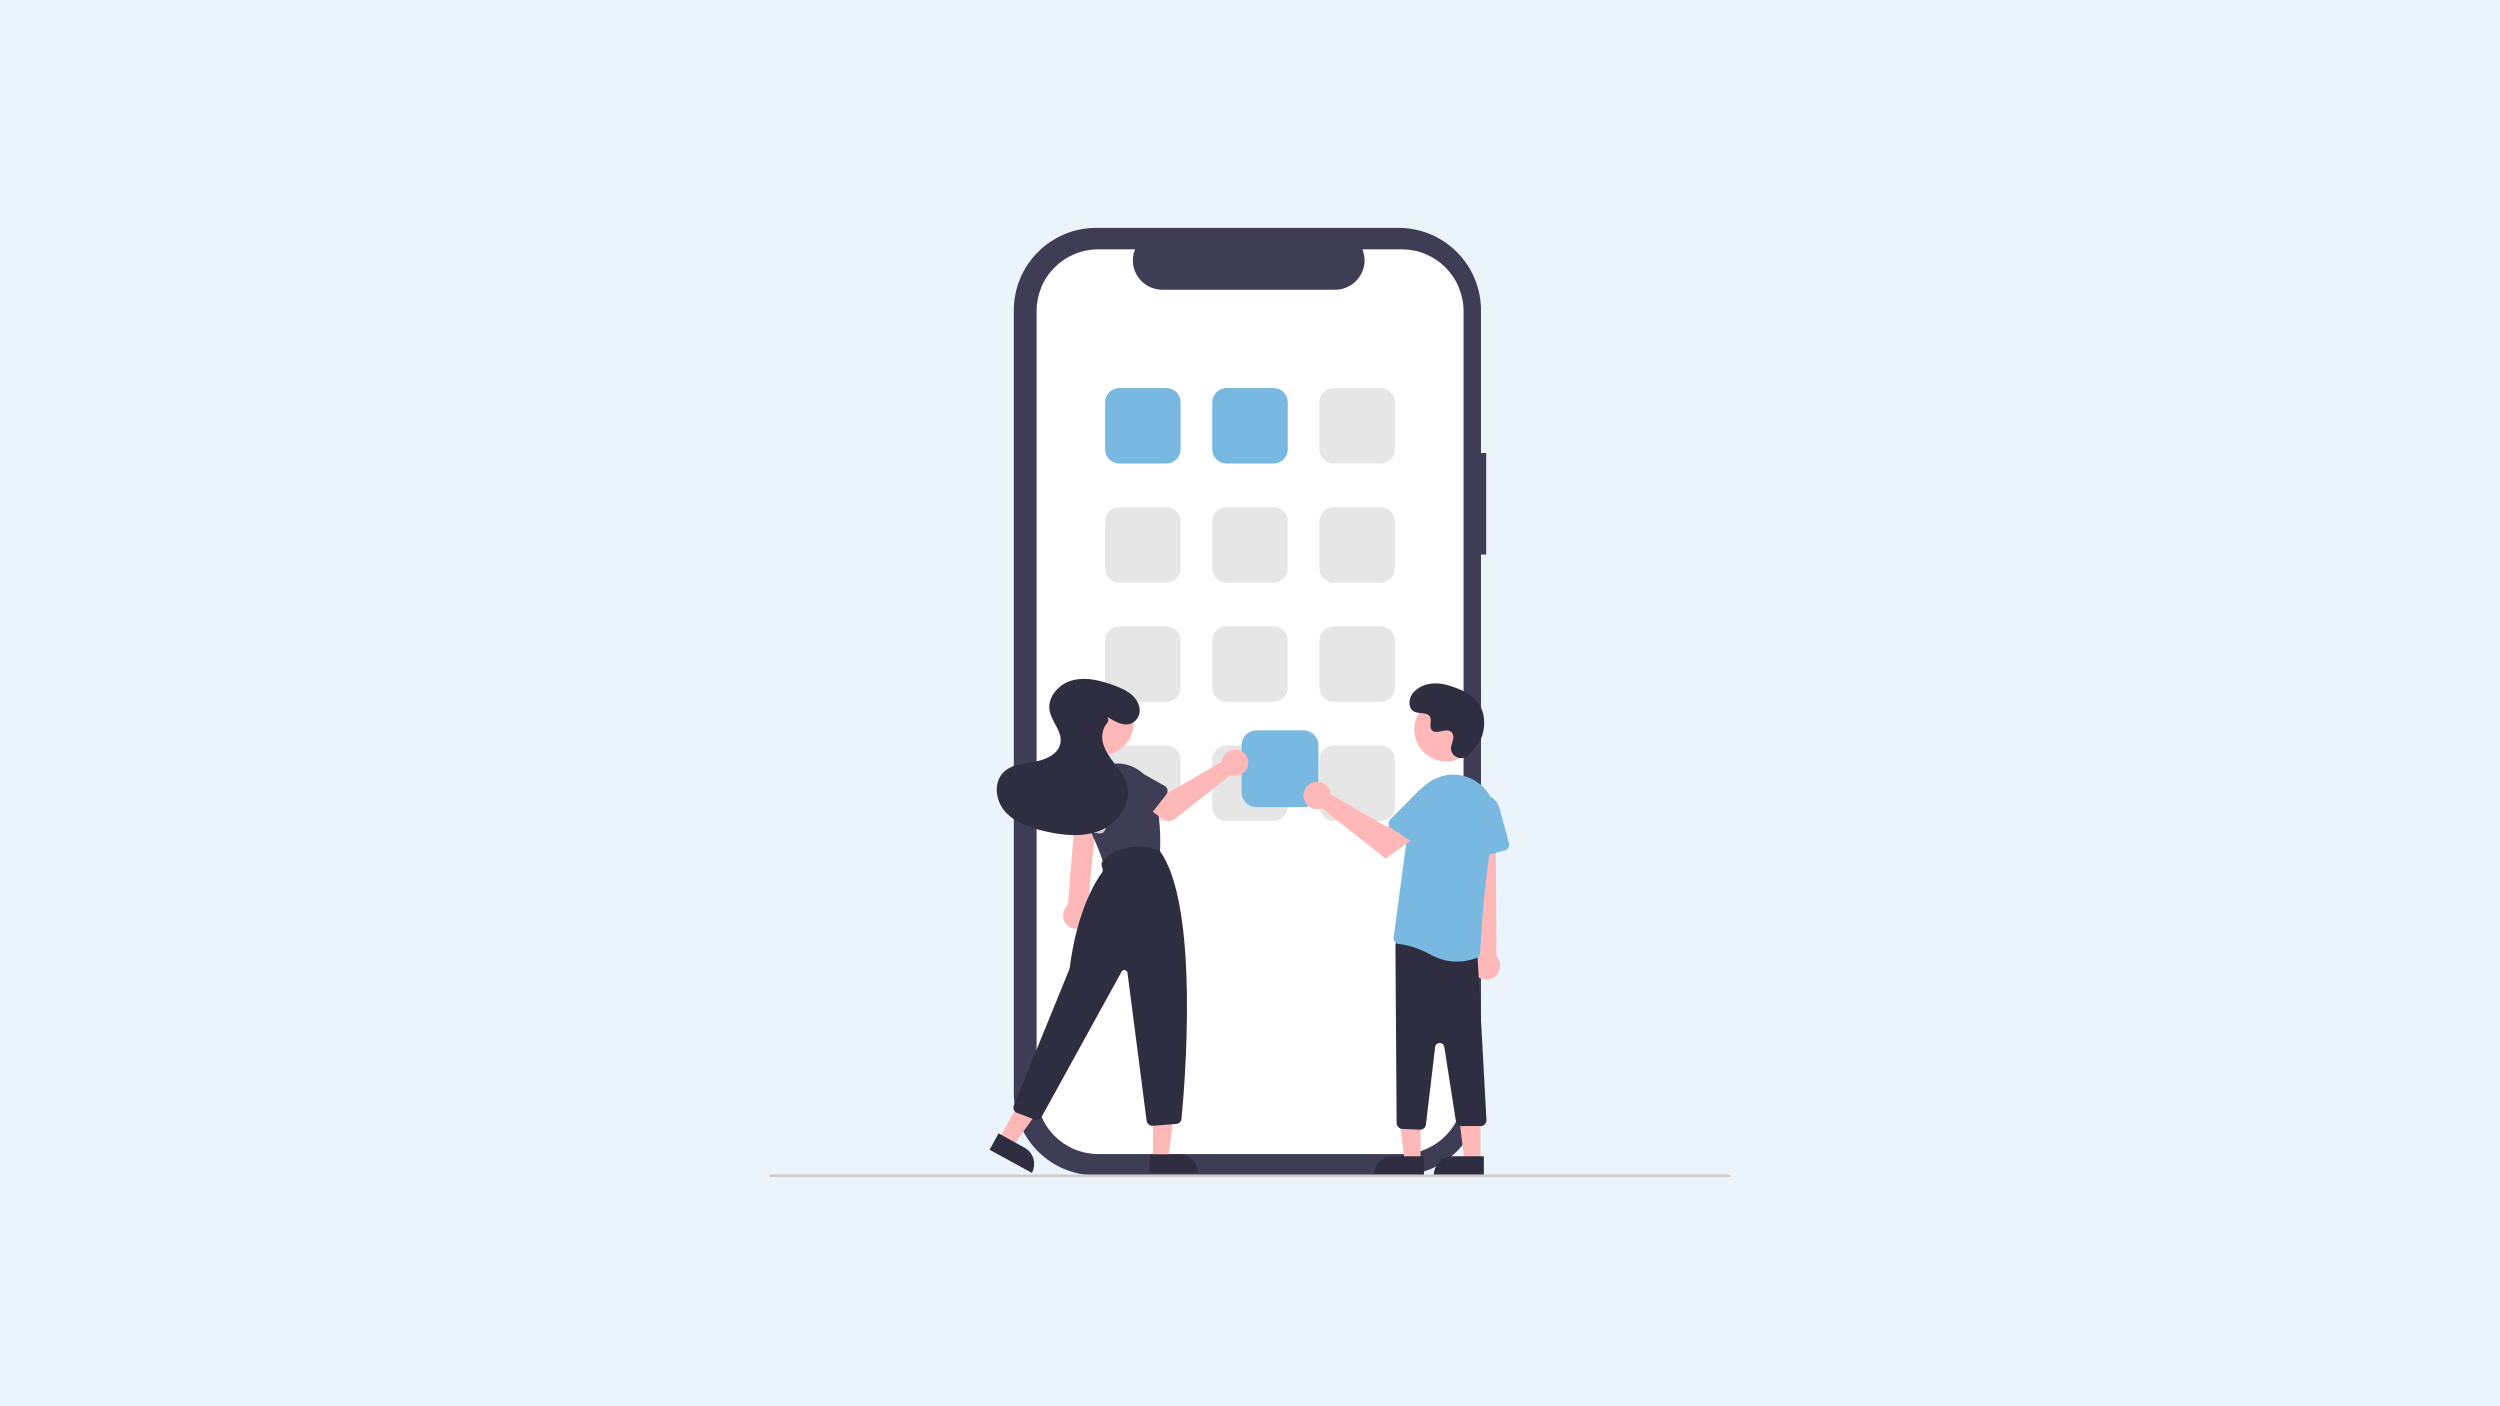 <svg version="1.2" xmlns="http://www.w3.org/2000/svg" viewBox="0 0 1920 1080" width="1920" height="1080"><style>.a{fill:#ebf4fa}.b{fill:#3f3d56}.c{fill:#fff}.d{fill:#79b8e0}.e{fill:#e6e6e6}.f{fill:#ffb8b8}.g{fill:#2f2e41}.h{fill:#ccc}</style><path class="a" d="m1920 1080v-1080h-1920v1080z"/><path class="b" d="m1141.4 347.9h-4v-109.5c0-8.3-1.6-16.6-4.8-24.3-3.2-7.7-7.8-14.6-13.7-20.5-5.9-5.9-12.9-10.6-20.6-13.8-7.7-3.2-15.9-4.8-24.3-4.8h-232c-8.4 0-16.6 1.6-24.3 4.8-7.7 3.2-14.7 7.9-20.6 13.8-5.9 5.9-10.5 12.8-13.7 20.5-3.2 7.7-4.8 16-4.8 24.3v601c0 8.3 1.6 16.5 4.8 24.2 3.2 7.7 7.8 14.7 13.7 20.6 5.9 5.9 12.9 10.6 20.6 13.8 7.7 3.1 15.9 4.8 24.3 4.8h232c8.4 0 16.6-1.7 24.3-4.8 7.7-3.2 14.7-7.9 20.6-13.8 5.9-5.9 10.5-12.9 13.7-20.6 3.2-7.7 4.8-15.9 4.8-24.2v-413.5h4z"/><path class="c" d="m1124 238.8v600.1c0 6.3-1.3 12.4-3.7 18.2-2.3 5.7-5.8 10.9-10.2 15.3-4.4 4.4-9.6 7.9-15.4 10.3-5.7 2.4-11.9 3.6-18.1 3.6h-233.2c-6.2 0-12.4-1.2-18.1-3.6-5.8-2.4-11-5.9-15.4-10.3-4.4-4.4-7.9-9.6-10.2-15.3-2.4-5.8-3.6-11.9-3.6-18.2v-600.1c0-6.2 1.2-12.3 3.6-18.1 2.3-5.7 5.8-10.9 10.2-15.3 4.4-4.4 9.6-7.9 15.4-10.3 5.7-2.4 11.9-3.6 18.1-3.6h28.3c-1.4 3.4-1.9 7.1-1.6 10.8 0.4 3.7 1.7 7.2 3.8 10.2 2 3.1 4.8 5.6 8 7.3 3.3 1.8 6.9 2.7 10.6 2.7h133c3.7 0 7.3-0.9 10.6-2.7 3.2-1.7 6-4.2 8-7.3 2.1-3 3.4-6.5 3.8-10.2 0.3-3.7-0.2-7.4-1.6-10.8h30.3c6.2 0 12.4 1.2 18.1 3.6 5.8 2.4 11 5.9 15.4 10.3 4.4 4.4 7.9 9.6 10.2 15.3 2.4 5.8 3.7 11.9 3.7 18.1z"/><path class="d" d="m895.6 356h-35.8c-1.5 0-2.9-0.3-4.3-0.8-1.3-0.6-2.5-1.4-3.6-2.4-1-1.1-1.8-2.3-2.4-3.6-0.5-1.4-0.8-2.8-0.8-4.3v-35.8c0-1.5 0.3-2.9 0.8-4.3 0.6-1.3 1.4-2.5 2.4-3.6 1.1-1 2.3-1.8 3.6-2.4 1.4-0.5 2.8-0.8 4.3-0.8h35.8c1.5 0 2.9 0.3 4.3 0.8 1.3 0.6 2.5 1.4 3.6 2.4 1 1.1 1.8 2.3 2.4 3.6 0.5 1.4 0.8 2.8 0.8 4.3v35.8c0 1.5-0.3 2.9-0.8 4.3-0.6 1.3-1.4 2.5-2.4 3.6-1.1 1-2.3 1.8-3.6 2.4-1.4 0.5-2.8 0.8-4.3 0.8z"/><path class="d" d="m977.9 356h-35.8c-1.5 0-2.9-0.3-4.3-0.8-1.3-0.6-2.5-1.4-3.6-2.4-1-1.1-1.8-2.3-2.4-3.6-0.5-1.4-0.8-2.8-0.8-4.3v-35.8c0-1.5 0.3-2.9 0.8-4.3 0.6-1.3 1.4-2.5 2.4-3.6 1.1-1 2.3-1.8 3.6-2.4 1.4-0.5 2.8-0.8 4.3-0.8h35.8c1.5 0 2.9 0.3 4.3 0.8 1.3 0.6 2.5 1.4 3.6 2.4 1 1.1 1.8 2.3 2.4 3.6 0.5 1.4 0.8 2.8 0.8 4.3v35.8c0 1.5-0.3 2.9-0.8 4.3-0.6 1.3-1.4 2.5-2.4 3.6-1.1 1-2.3 1.8-3.6 2.4-1.4 0.5-2.8 0.8-4.3 0.8z"/><path class="e" d="m1060.2 356h-35.8c-1.5 0-2.9-0.3-4.3-0.8-1.3-0.6-2.5-1.4-3.6-2.4-1-1.1-1.8-2.3-2.4-3.6-0.5-1.4-0.8-2.8-0.8-4.3v-35.8c0-1.5 0.3-2.9 0.8-4.3 0.6-1.3 1.4-2.5 2.4-3.6 1.1-1 2.3-1.8 3.6-2.4 1.4-0.5 2.8-0.8 4.3-0.8h35.8c1.5 0 2.9 0.3 4.3 0.8 1.3 0.6 2.5 1.4 3.6 2.4 1 1.1 1.8 2.3 2.4 3.6 0.5 1.4 0.8 2.8 0.8 4.3v35.8c0 1.5-0.3 2.9-0.8 4.3-0.6 1.3-1.4 2.5-2.4 3.6-1.1 1-2.3 1.8-3.6 2.4-1.4 0.5-2.8 0.8-4.3 0.8z"/><path class="e" d="m895.6 447.5h-35.8c-1.5 0-2.9-0.2-4.3-0.8-1.3-0.6-2.5-1.4-3.6-2.4-1-1-1.8-2.3-2.4-3.6-0.5-1.4-0.8-2.8-0.8-4.3v-35.8c0-1.5 0.3-2.9 0.8-4.2 0.6-1.4 1.4-2.6 2.4-3.7 1.1-1 2.3-1.8 3.6-2.4 1.4-0.5 2.8-0.8 4.3-0.8h35.8c1.5 0 2.9 0.3 4.3 0.8 1.3 0.6 2.5 1.4 3.6 2.4 1 1.1 1.8 2.3 2.4 3.7 0.5 1.3 0.8 2.7 0.8 4.2v35.8c0 1.5-0.3 2.9-0.8 4.3-0.6 1.3-1.4 2.6-2.4 3.6-1.1 1-2.3 1.8-3.6 2.4-1.4 0.6-2.8 0.8-4.3 0.8z"/><path class="e" d="m977.9 447.5h-35.8c-1.5 0-2.9-0.2-4.3-0.8-1.3-0.6-2.5-1.4-3.6-2.4-1-1-1.8-2.3-2.4-3.6-0.5-1.4-0.8-2.8-0.8-4.3v-35.8c0-1.5 0.3-2.9 0.8-4.2 0.6-1.4 1.4-2.6 2.4-3.7 1.1-1 2.3-1.8 3.6-2.4 1.4-0.5 2.8-0.8 4.3-0.8h35.8c1.5 0 2.9 0.3 4.3 0.8 1.3 0.6 2.5 1.4 3.6 2.4 1 1.1 1.8 2.3 2.4 3.7 0.5 1.3 0.8 2.7 0.8 4.2v35.8c0 1.5-0.3 2.9-0.8 4.3-0.6 1.3-1.4 2.6-2.4 3.6-1.1 1-2.3 1.8-3.6 2.4-1.4 0.6-2.8 0.8-4.3 0.8z"/><path class="e" d="m1060.2 447.5h-35.8c-1.5 0-2.9-0.2-4.3-0.8-1.3-0.6-2.5-1.4-3.6-2.4-1-1-1.8-2.3-2.4-3.6-0.5-1.4-0.8-2.8-0.8-4.3v-35.8c0-1.5 0.3-2.9 0.8-4.2 0.6-1.4 1.4-2.6 2.4-3.7 1.1-1 2.3-1.8 3.6-2.4 1.4-0.5 2.8-0.8 4.3-0.8h35.8c1.5 0 2.9 0.3 4.3 0.8 1.3 0.6 2.5 1.4 3.6 2.4 1 1.1 1.8 2.3 2.4 3.7 0.5 1.3 0.8 2.7 0.8 4.2v35.8c0 1.5-0.3 2.9-0.8 4.3-0.6 1.3-1.4 2.6-2.4 3.6-1.1 1-2.3 1.8-3.6 2.4-1.4 0.6-2.8 0.8-4.3 0.8z"/><path class="e" d="m895.6 539h-35.8c-1.5 0-2.9-0.3-4.3-0.8-1.3-0.6-2.5-1.4-3.6-2.4-1-1.1-1.8-2.3-2.4-3.6-0.5-1.4-0.8-2.8-0.8-4.3v-35.8c0-1.5 0.3-2.9 0.8-4.3 0.6-1.3 1.4-2.5 2.4-3.6 1.1-1 2.3-1.8 3.6-2.4 1.4-0.5 2.8-0.8 4.3-0.8h35.8c1.5 0 2.9 0.3 4.3 0.8 1.3 0.6 2.5 1.4 3.6 2.4 1 1.1 1.8 2.3 2.4 3.6 0.5 1.4 0.8 2.8 0.8 4.3v35.8c0 1.5-0.3 2.9-0.8 4.3-0.6 1.3-1.4 2.5-2.4 3.6-1.1 1-2.3 1.8-3.6 2.4-1.4 0.5-2.8 0.8-4.3 0.8z"/><path class="e" d="m977.9 539h-35.8c-1.5 0-2.9-0.3-4.3-0.8-1.3-0.6-2.5-1.4-3.6-2.4-1-1.1-1.8-2.3-2.4-3.6-0.5-1.4-0.8-2.8-0.8-4.3v-35.8c0-1.5 0.3-2.9 0.8-4.3 0.6-1.3 1.4-2.5 2.4-3.6 1.1-1 2.3-1.8 3.6-2.4 1.4-0.5 2.8-0.8 4.3-0.8h35.8c1.5 0 2.9 0.3 4.3 0.8 1.3 0.6 2.5 1.4 3.6 2.4 1 1.1 1.8 2.3 2.4 3.6 0.5 1.4 0.8 2.8 0.8 4.3v35.8c0 1.5-0.3 2.9-0.8 4.3-0.6 1.3-1.4 2.5-2.4 3.6-1.1 1-2.3 1.8-3.6 2.4-1.4 0.5-2.8 0.8-4.3 0.8z"/><path class="e" d="m1060.2 539h-35.8c-1.5 0-2.9-0.3-4.3-0.8-1.3-0.6-2.5-1.4-3.6-2.4-1-1.1-1.8-2.3-2.4-3.6-0.5-1.4-0.8-2.8-0.8-4.3v-35.8c0-1.5 0.3-2.9 0.8-4.3 0.6-1.3 1.4-2.5 2.4-3.6 1.1-1 2.3-1.8 3.6-2.4 1.4-0.5 2.8-0.8 4.3-0.8h35.8c1.5 0 2.9 0.3 4.3 0.8 1.3 0.6 2.5 1.4 3.6 2.4 1 1.1 1.8 2.3 2.4 3.6 0.5 1.4 0.8 2.8 0.8 4.3v35.8c0 1.5-0.3 2.9-0.8 4.3-0.6 1.3-1.4 2.5-2.4 3.6-1.1 1-2.3 1.8-3.6 2.4-1.4 0.5-2.8 0.8-4.3 0.8z"/><path class="e" d="m895.6 630.5h-35.8c-1.5 0-2.9-0.2-4.3-0.8-1.3-0.6-2.5-1.4-3.6-2.4-1-1-1.8-2.3-2.4-3.6-0.5-1.4-0.8-2.8-0.8-4.3v-35.8c0-1.5 0.3-2.9 0.8-4.2 0.6-1.4 1.4-2.6 2.4-3.7 1.1-1 2.3-1.8 3.6-2.4 1.4-0.5 2.8-0.8 4.3-0.8h35.8c1.5 0 2.9 0.3 4.3 0.8 1.3 0.6 2.5 1.4 3.6 2.4 1 1.1 1.8 2.3 2.4 3.7 0.5 1.3 0.8 2.7 0.8 4.2v35.8c0 1.5-0.3 2.9-0.8 4.3-0.6 1.3-1.4 2.6-2.4 3.6-1.1 1-2.3 1.8-3.6 2.4-1.4 0.6-2.8 0.8-4.3 0.8z"/><path class="e" d="m977.9 630.5h-35.8c-1.5 0-2.9-0.2-4.3-0.8-1.3-0.6-2.5-1.4-3.6-2.4-1-1-1.8-2.3-2.4-3.6-0.5-1.4-0.8-2.8-0.8-4.3v-35.8c0-1.5 0.3-2.9 0.8-4.2 0.6-1.4 1.4-2.6 2.4-3.7 1.1-1 2.3-1.8 3.6-2.4 1.4-0.5 2.8-0.8 4.3-0.8h35.8c1.5 0 2.9 0.3 4.3 0.8 1.3 0.6 2.5 1.4 3.6 2.4 1 1.1 1.8 2.3 2.4 3.7 0.5 1.3 0.8 2.7 0.8 4.2v35.8c0 1.5-0.3 2.9-0.8 4.3-0.6 1.3-1.4 2.6-2.4 3.6-1.1 1-2.3 1.8-3.6 2.4-1.4 0.6-2.8 0.8-4.3 0.8z"/><path class="e" d="m1060.2 630.5h-35.8c-1.5 0-2.9-0.2-4.3-0.8-1.3-0.6-2.5-1.4-3.6-2.4-1-1-1.8-2.3-2.4-3.6-0.5-1.4-0.8-2.8-0.8-4.3v-35.8c0-1.5 0.3-2.9 0.8-4.2 0.6-1.4 1.4-2.6 2.4-3.7 1.1-1 2.3-1.8 3.6-2.4 1.4-0.5 2.8-0.8 4.3-0.8h35.8c1.5 0 2.9 0.3 4.3 0.8 1.3 0.6 2.5 1.4 3.6 2.4 1 1.1 1.8 2.3 2.4 3.7 0.5 1.3 0.8 2.7 0.8 4.2v35.8c0 1.5-0.3 2.9-0.8 4.3-0.6 1.3-1.4 2.6-2.4 3.6-1.1 1-2.3 1.8-3.6 2.4-1.4 0.6-2.8 0.8-4.3 0.8z"/><path class="d" d="m1000.9 619.9h-35.8c-1.5 0-3-0.3-4.4-0.9-1.4-0.5-2.7-1.4-3.8-2.5-1.1-1.1-1.9-2.3-2.5-3.7-0.6-1.5-0.9-3-0.9-4.5v-35.8c0-1.5 0.3-3 0.9-4.5 0.6-1.4 1.4-2.6 2.5-3.7 1.1-1.1 2.4-2 3.8-2.5 1.4-0.6 2.9-0.9 4.4-0.9h35.8c1.6 0 3.1 0.3 4.5 0.9 1.4 0.5 2.7 1.4 3.8 2.5 1 1.1 1.9 2.3 2.5 3.7 0.6 1.5 0.9 3 0.9 4.5v35.8c0 1.5-0.3 3-0.9 4.5-0.6 1.4-1.5 2.6-2.5 3.7-1.1 1.1-2.4 2-3.8 2.5-1.4 0.6-2.9 0.9-4.5 0.9z"/><path class="f" d="m831.5 712.4c1.3-0.7 2.5-1.7 3.5-2.9 0.9-1.2 1.6-2.5 1.9-4 0.4-1.5 0.4-3 0.1-4.5-0.3-1.5-0.9-2.9-1.8-4.1l7.7-75.6h-16.7l-6.1 73.8c-2 1.7-3.2 4-3.6 6.5-0.3 2.5 0.2 5.1 1.6 7.2 1.5 2.1 3.6 3.7 6 4.3 2.5 0.7 5.1 0.4 7.4-0.7z"/><path class="f" d="m846.8 579.6c-13 0-23.6-10.6-23.6-23.7 0-13 10.6-23.6 23.6-23.6 13.1 0 23.7 10.6 23.7 23.6 0 13.1-10.6 23.7-23.7 23.7z"/><path class="b" d="m851.3 665.4q-0.7 0-1.4-0.3-0.7-0.2-1.2-0.6-0.6-0.5-1-1.1-0.4-0.5-0.6-1.2c-1.9-6.9-6.8-18.5-14.6-34.6-1.8-3.6-2.8-7.6-2.9-11.6-0.1-4.1 0.6-8.1 2.1-11.8 1.6-3.8 3.9-7.1 6.8-9.9 3-2.8 6.4-4.9 10.2-6.3 3.7-1.2 7.5-1.8 11.3-1.6 3.8 0.3 7.6 1.3 11 3 3.4 1.7 6.5 4 9 7 2.5 2.9 4.4 6.2 5.5 9.9 6.1 19 5.8 39.4 5.4 47.2q0 0.7-0.3 1.4-0.3 0.7-0.7 1.2-0.5 0.6-1.1 0.9-0.6 0.4-1.3 0.5l-35.3 7.8q-0.1 0-0.2 0-0.1 0-0.2 0-0.2 0-0.3 0-0.1 0.1-0.2 0.1z"/><path class="f" d="m885.5 889.9h11.8l5.6-45.5h-17.4v45.5z"/><path class="g" d="m920 900.8h-37.1v-14.3h22.8c1.9 0 3.7 0.4 5.5 1.1 1.7 0.7 3.3 1.8 4.6 3.1 1.4 1.3 2.4 2.9 3.1 4.7 0.8 1.7 1.1 3.6 1.1 5.4z"/><path class="f" d="m767.4 874.6l10.4 5.7 26.8-37.2-15.2-8.4-22 39.9z"/><path class="g" d="m792.5 900.8l-32.5-17.8 6.9-12.6 19.9 11c1.7 0.9 3.1 2.1 4.3 3.6 1.2 1.4 2 3.1 2.6 4.9 0.5 1.8 0.6 3.7 0.4 5.6-0.2 1.9-0.7 3.7-1.6 5.3z"/><path class="g" d="m884.9 864.6q-0.8 0-1.5-0.3-0.7-0.2-1.3-0.8-0.6-0.5-1-1.2-0.4-0.7-0.5-1.5l-14.7-113.7c-0.1-0.5-0.3-1-0.7-1.3-0.3-0.4-0.8-0.7-1.3-0.8-0.5-0.1-1 0-1.4 0.2-0.5 0.2-0.9 0.6-1.1 1l-61.5 111.7q-0.4 0.6-1 1.1-0.6 0.6-1.4 0.8-0.7 0.3-1.5 0.3-0.8 0-1.5-0.3l-13.4-5.1q-0.8-0.3-1.4-0.9-0.7-0.6-1-1.4-0.4-0.8-0.4-1.7 0-0.9 0.3-1.7l42.7-104.7q0-0.1 0-0.2 0.1-0.1 0.1-0.2 0-0.1 0-0.2 0.1-0.1 0.1-0.2c5.7-44.7 20.4-67.4 24.8-73.3q0.2-0.3 0.4-0.7 0.1-0.3 0.2-0.7 0.1-0.4 0-0.8 0-0.5-0.1-0.8l-0.6-1.8q-0.2-0.6-0.2-1.1-0.1-0.6 0-1.2 0.1-0.5 0.4-1 0.2-0.5 0.6-0.9c15.7-18 43.1-8.2 43.4-8.1l0.1 0.1 0.1 0.1c30.8 42.1 19.4 179 16.8 206q-0.1 0.8-0.4 1.5-0.3 0.6-0.9 1.2-0.5 0.5-1.2 0.8-0.7 0.3-1.5 0.4l-18.1 1.4q-0.2 0-0.4 0z"/><path class="f" d="m938.8 583.4q-0.1 0.2-0.1 0.4-0.1 0.2-0.1 0.4 0 0.2 0 0.4-0.1 0.2-0.1 0.4l-41.3 23.8-10.1-5.7-10.7 14 16.8 12q1 0.7 2.2 1.1 1.2 0.3 2.5 0.3 1.2 0 2.4-0.5 1.2-0.4 2.2-1.2l42.6-33.6c3.9 1.5 8.4 0.3 11.1-2.8 2.8-3.2 3.3-7.8 1.3-11.5-2-3.7-6.1-5.7-10.2-5.2-4.2 0.6-7.6 3.6-8.5 7.7z"/><path class="b" d="m895.8 610l-13.4 17.3q-0.5 0.7-1.4 1.2-0.8 0.4-1.8 0.5-0.9 0-1.8-0.3-0.9-0.4-1.5-1l-15.2-15.8c-2.5-1.9-4.1-4.8-4.5-7.9-0.4-3.2 0.5-6.4 2.5-8.9 1.9-2.5 4.8-4.2 7.9-4.6 3.2-0.4 6.4 0.5 8.9 2.4l19 10.7q0.8 0.4 1.4 1.2 0.5 0.7 0.7 1.7 0.2 0.9 0 1.8-0.2 0.9-0.8 1.7z"/><path class="h" d="m844 640.1l-21.5-3.9q-1-0.2-1.7-0.7-0.8-0.6-1.3-1.4-0.5-0.8-0.6-1.7-0.1-1 0.2-1.9l7-20.6c0.6-3.2 2.4-5.9 5-7.7 2.6-1.8 5.9-2.5 9-2 3.1 0.6 5.9 2.4 7.7 5 1.8 2.7 2.5 5.9 2 9l-0.7 21.7q0 1-0.5 1.8-0.4 0.9-1.1 1.5-0.7 0.6-1.7 0.8-0.9 0.2-1.8 0.1z"/><path class="g" d="m850.6 550.5c6.1 4.2 14 8.4 20.2 4q1.5-1.1 2.5-2.6 1.1-1.5 1.6-3.3 0.5-1.7 0.4-3.6-0.1-1.8-0.7-3.5c-3-8.5-11.2-12.2-19-15.1-10.1-3.7-21.2-6.7-31.7-4-10.5 2.6-19.7 12.8-17.8 23.4 1.5 8.6 9.6 15.7 8.4 24.3-1.1 8.7-10.9 13.3-19.5 14.8-8.6 1.6-18.3 2.1-24.4 8.3-7.9 7.9-6 22 1.5 30.3 7.4 8.3 18.6 12.1 29.5 14.7 14.4 3.4 29.9 5.2 43.6-0.5 13.7-5.6 24.3-20.8 20.4-35.1-1.7-6-5.6-11.1-9.5-16-3.8-5-7.6-10.2-9.1-16.3-1.2-5-0.3-10.9 3.1-14.7q0.4-0.5 0.7-1.1 0.3-0.6 0.4-1.3 0-0.7-0.1-1.3-0.1-0.7-0.5-1.3z"/><path class="f" d="m1091 891.5h-12.3l-5.8-47.3h18.1v47.3z"/><path class="g" d="m1070 888h23.6v14.8h-38.5c0-1.9 0.4-3.8 1.1-5.7 0.8-1.8 1.9-3.4 3.3-4.8 1.3-1.4 3-2.5 4.8-3.2 1.8-0.8 3.7-1.1 5.7-1.1z"/><path class="f" d="m1137 891.5h-12.3l-5.8-47.3h18.1v47.3z"/><path class="g" d="m1116 888h23.6v14.8h-38.5c0-1.9 0.4-3.8 1.1-5.7 0.8-1.8 1.9-3.4 3.3-4.8 1.3-1.4 3-2.5 4.8-3.2 1.8-0.8 3.7-1.1 5.7-1.1z"/><path class="f" d="m1135.5 750.6c-1.3-0.8-2.4-2-3.3-3.3-0.8-1.3-1.3-2.8-1.5-4.4-0.2-1.5-0.1-3.1 0.4-4.6 0.5-1.5 1.3-2.9 2.3-4l-8-114.6 23.2 2.3 0.7 112.2c1.8 1.9 2.8 4.4 2.9 7 0.1 2.7-0.8 5.3-2.5 7.3-1.7 2-4.1 3.4-6.7 3.8-2.6 0.3-5.3-0.2-7.5-1.7z"/><path class="g" d="m1090.4 867.6l-13.5-0.6q-0.8 0-1.6-0.4-0.8-0.4-1.4-1-0.6-0.6-0.9-1.4-0.4-0.8-0.4-1.7l-0.9-136.5q0-1 0.4-1.9 0.4-0.9 1.1-1.6 0.8-0.6 1.7-0.9 1-0.3 1.9-0.1l54 7.8q0.8 0.1 1.5 0.5 0.8 0.4 1.3 1 0.5 0.6 0.8 1.4 0.3 0.7 0.3 1.5l6.9 126.6q0 0.9-0.3 1.7-0.3 0.8-1 1.5-0.6 0.6-1.4 1-0.9 0.3-1.8 0.3h-14.5q-0.8 0-1.6-0.3-0.7-0.2-1.3-0.8-0.7-0.5-1-1.2-0.4-0.7-0.6-1.5l-8.9-57.1c-0.2-0.8-0.6-1.5-1.2-2.1-0.7-0.5-1.5-0.8-2.4-0.8-0.8 0-1.6 0.3-2.2 0.9-0.7 0.6-1.1 1.3-1.2 2.2l-7.1 59.6q-0.1 0.8-0.5 1.5-0.4 0.8-1 1.3-0.6 0.6-1.4 0.8-0.7 0.3-1.6 0.3-0.1 0-0.2 0z"/><path class="d" d="m1099.9 733.8c-11.9-6.7-21.2-8.4-25.7-8.8q-0.4-0.1-0.8-0.2-0.5-0.2-0.9-0.4-0.4-0.2-0.7-0.5-0.3-0.3-0.6-0.6-0.3-0.4-0.5-0.8-0.2-0.4-0.3-0.8-0.1-0.5-0.2-0.9 0-0.5 0.1-0.9l12.9-96.1c0.4-2.8 1.1-5.5 2.2-8.1 1-2.6 2.4-5.1 4.1-7.4 1.7-2.2 3.7-4.3 5.9-6 2.2-1.8 4.6-3.3 7.2-4.4 2.5-1.2 5.1-2 7.8-2.5 2.7-0.5 5.4-0.6 8.2-0.4 2.7 0.2 5.4 0.8 8 1.7 2.6 0.9 5.1 2.1 7.4 3.6q0.6 0.5 1.3 0.9c2.6 2 4.9 4.3 6.9 6.9 1.9 2.6 3.5 5.5 4.6 8.5 1.1 3.1 1.8 6.3 2 9.5 0.2 3.3-0.1 6.5-0.9 9.7-7.9 32.5-10.7 85.7-11.1 96q-0.1 0.7-0.3 1.3-0.2 0.6-0.6 1.2-0.4 0.5-0.9 0.9-0.5 0.4-1.1 0.6-1.9 0.7-3.8 1.2-1.8 0.5-3.7 0.8-2 0.4-3.9 0.5-1.9 0.2-3.9 0.2-2.4 0-4.8-0.3-2.5-0.3-4.8-0.9-2.4-0.6-4.7-1.5-2.2-0.9-4.4-2z"/><path class="d" d="m1130.6 658.2q-0.4-0.3-0.7-0.7-0.3-0.3-0.6-0.8-0.2-0.4-0.4-0.9-0.1-0.5-0.1-1l-1.7-30.9c-0.2-3 0.8-6 2.7-8.4 1.9-2.4 4.7-4 7.7-4.5 3-0.5 6.1 0.2 8.7 1.8 2.5 1.7 4.4 4.3 5.2 7.2l7.5 27.6q0.2 0.9 0.1 1.8-0.1 0.9-0.5 1.6-0.5 0.8-1.2 1.4-0.7 0.5-1.6 0.7l-21.3 5.8q-0.4 0.1-0.9 0.2-0.5 0-1-0.1-0.5-0.1-1-0.3-0.5-0.2-0.9-0.5z"/><path class="f" d="m1110.7 584.8c-13.5 0-24.5-10.9-24.5-24.5 0-13.6 11-24.6 24.5-24.6 13.6 0 24.6 11 24.6 24.6 0 13.6-11 24.5-24.6 24.5z"/><path class="f" d="m1021.7 608.5q0.1 0.2 0.1 0.4 0.1 0.2 0.1 0.4 0 0.2 0 0.5 0.1 0.2 0.1 0.4l42.9 24.7 10.5-6 11.1 14.6-22.3 15.9-49-38.6c-4.1 1.5-8.7 0.3-11.6-3-2.9-3.3-3.4-8-1.3-11.8 2-3.9 6.3-6.1 10.6-5.5 4.3 0.6 7.8 3.8 8.8 8z"/><path class="d" d="m1066.5 632.8q-0.1-0.5 0-1 0-0.5 0.2-0.9 0.2-0.5 0.4-0.9 0.3-0.5 0.7-0.8l21.8-21.9c2.2-2.1 5.1-3.4 8.1-3.6 3.1-0.2 6.1 0.8 8.5 2.7 2.4 2 4 4.7 4.4 7.7 0.5 3.1-0.1 6.2-1.8 8.7l-15.6 24q-0.5 0.8-1.2 1.3-0.7 0.5-1.6 0.7-0.9 0.2-1.8 0-0.8-0.2-1.6-0.6l-18.5-12.1q-0.4-0.2-0.8-0.6-0.3-0.3-0.6-0.8-0.3-0.4-0.4-0.9-0.2-0.5-0.2-1z"/><path class="g" d="m1128.1 579.7c-4.6 4.9-13.1 2.3-13.7-4.4q0-0.2 0-0.4 0-0.2 0-0.4 0-0.2 0-0.4 0-0.2 0-0.4c0.4-2.9 2.1-5.6 1.7-8.7q-0.1-0.3-0.2-0.6 0-0.3-0.1-0.5-0.1-0.3-0.3-0.6-0.1-0.2-0.3-0.5c-3.6-4.9-12.2 2.2-15.7-2.2-2.1-2.7 0.4-7-1.2-10-2.1-4-8.5-2.1-12.5-4.2-4.4-2.5-4.1-9.3-1.2-13.4 3.5-5 9.8-7.7 15.9-8.1 6.2-0.4 12.3 1.3 18 3.5 6.5 2.5 13 6.1 17 11.8 4.9 7 5.4 16.3 2.9 24.5-1.5 5-6.5 11-10.3 15z"/><path class="h" d="m1328 904h-736q-0.4 0-0.7-0.2-0.3-0.3-0.3-0.8 0-0.4 0.3-0.7 0.3-0.2 0.7-0.3h736q0.4 0.1 0.7 0.3 0.3 0.3 0.3 0.7 0 0.5-0.3 0.8-0.3 0.2-0.7 0.2z"/></svg>
